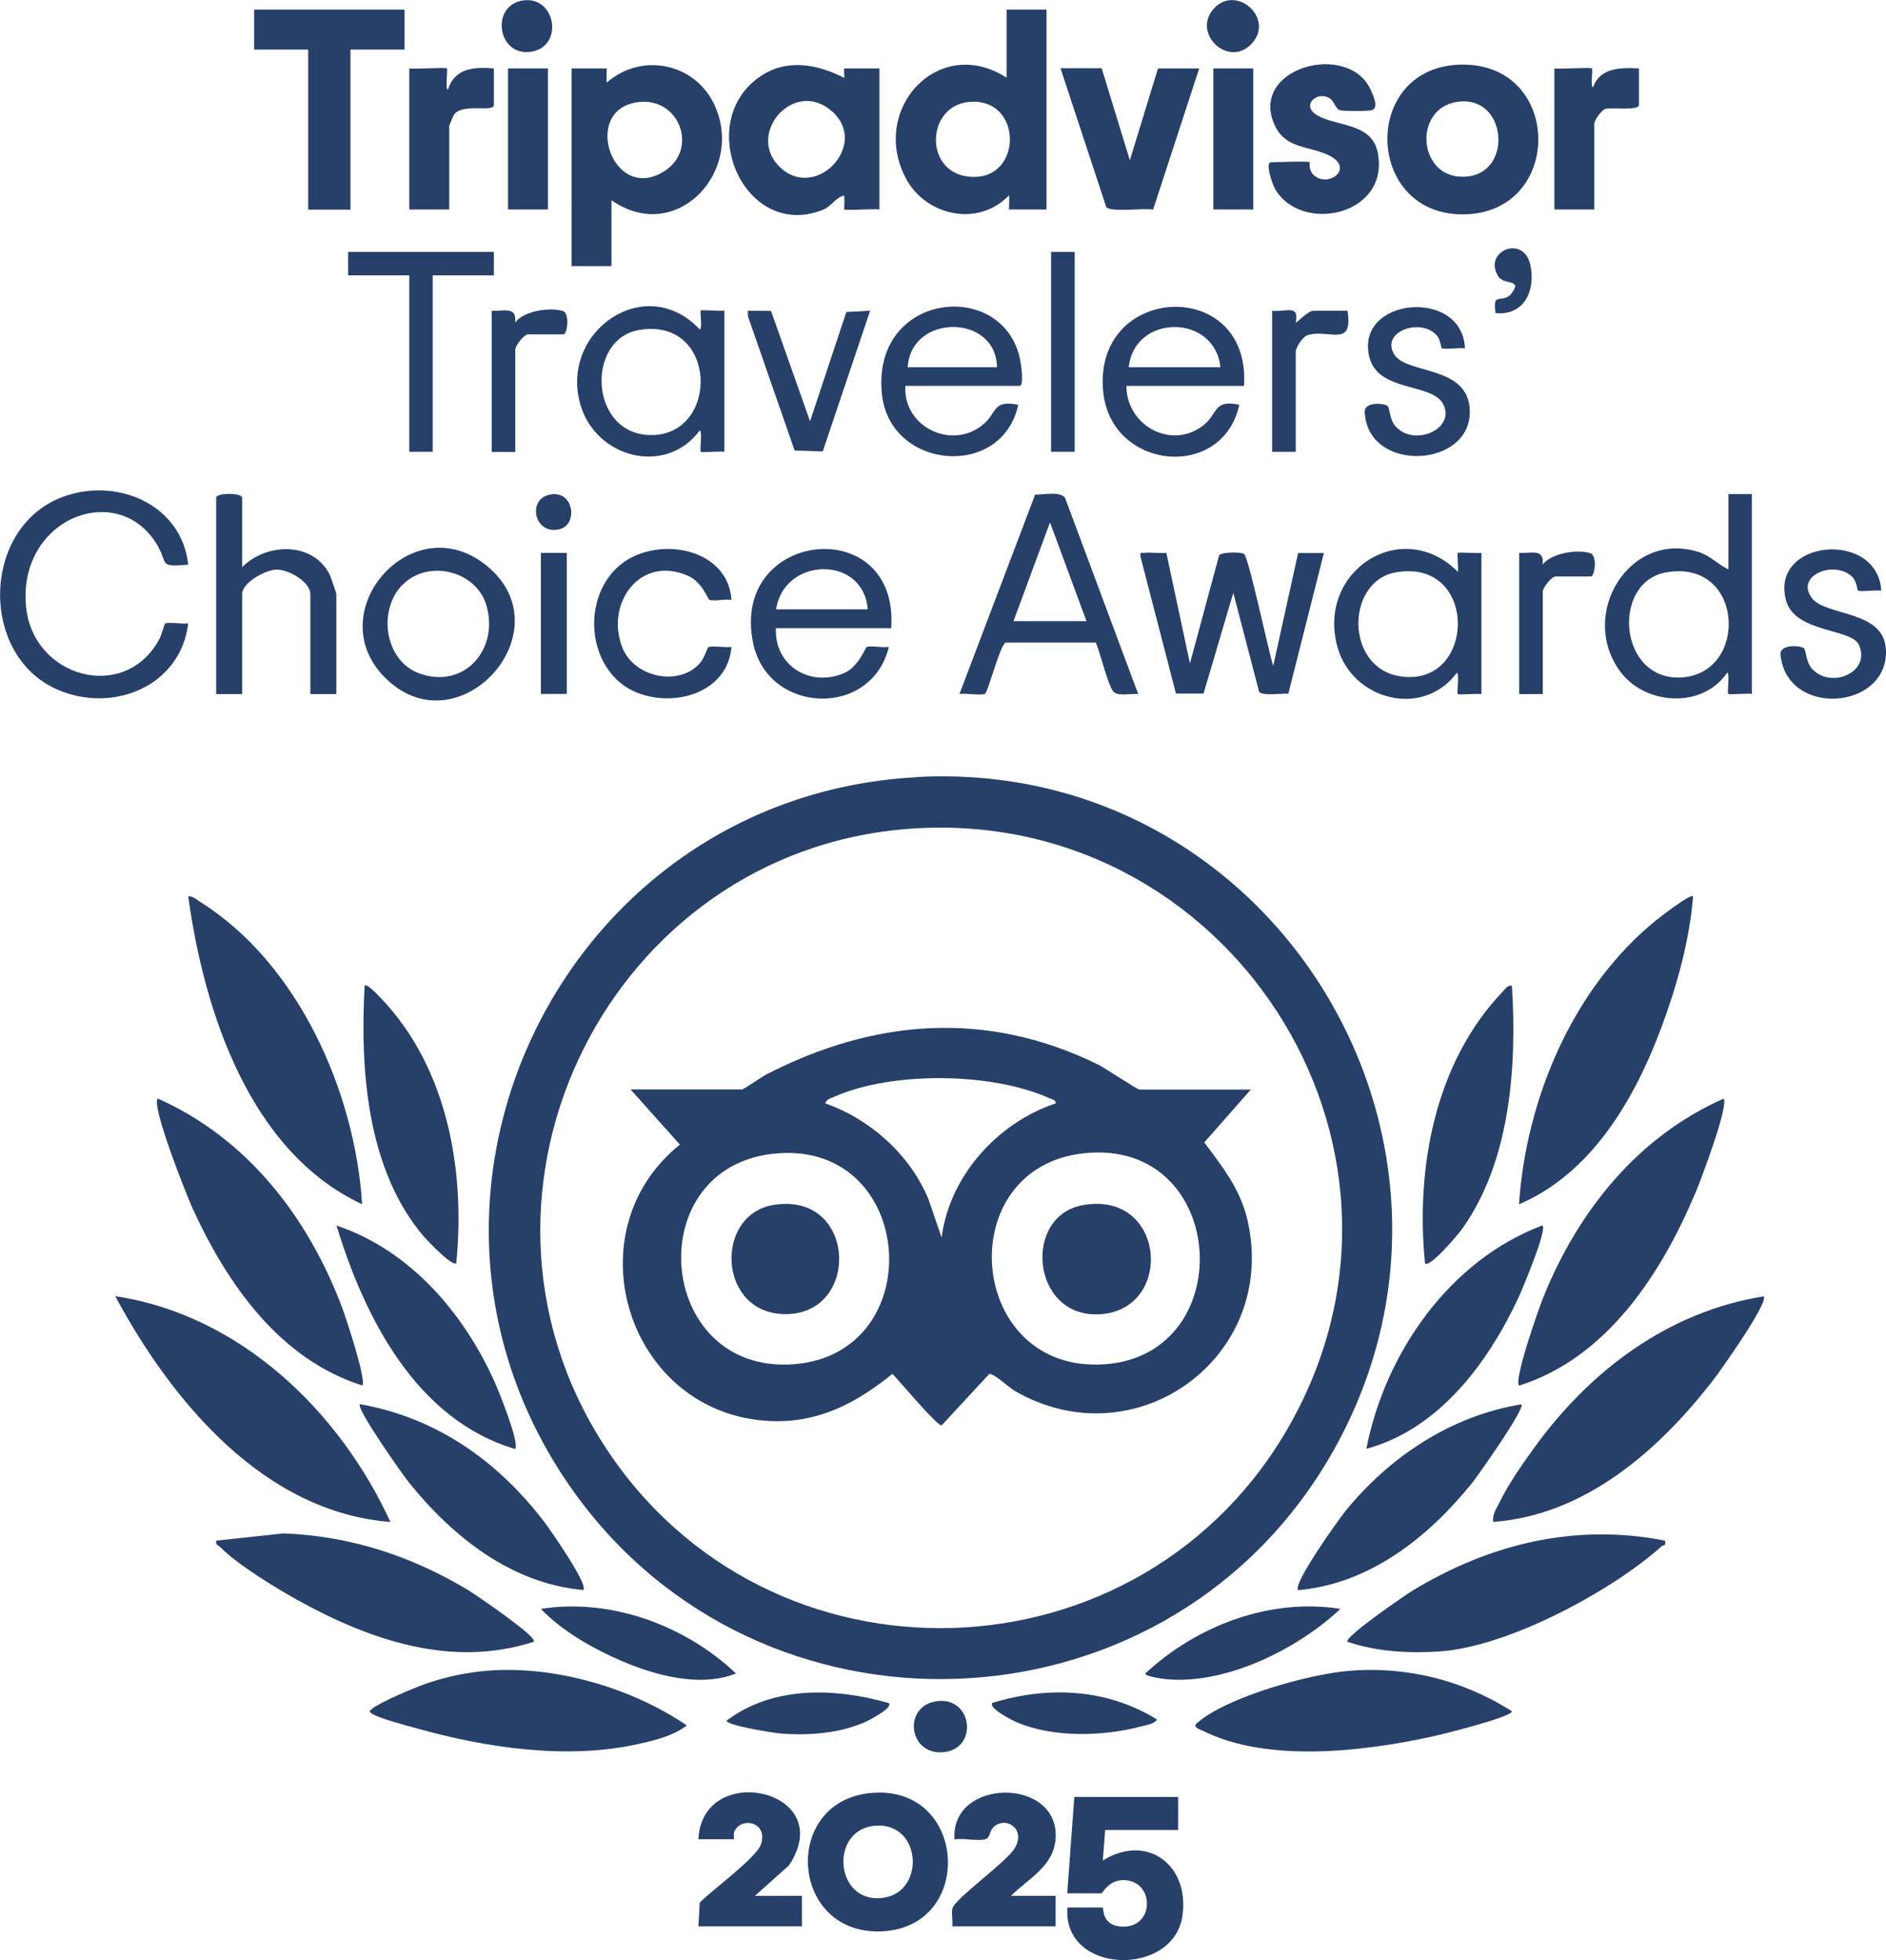 <?xml version="1.0" encoding="UTF-8"?>
<svg id="Capa_2" data-name="Capa 2" xmlns="http://www.w3.org/2000/svg" width="103.91" height="108" viewBox="0 0 103.91 108">
  <defs>
    <style>
      .cls-1 {
        fill: #26406a;
      }
    </style>
  </defs>
  <g id="Capa_1-2" data-name="Capa 1">
    <g>
      <path class="cls-1" d="M50.5,42.81c19.97-1.08,32.96,20.79,22.49,37.92-9.2,15.05-31.08,15.82-41.36,1.48-11.47-16.01-.7-38.33,18.86-39.39h0ZM50.11,45.66c-16.48,1.21-25.83,19.91-16.87,33.9,9.01,14.06,29.82,13.35,37.9-1.2,8.55-15.39-3.58-33.98-21.03-32.7h0Z"/>
      <path class="cls-1" d="M97.17,71.41c.31.32-2.41,4.15-2.8,4.65-2.98,3.84-7.02,7.41-12.1,7.79-.06-.43.19-.76.37-1.12.44-.92,1.25-2.09,1.86-2.93,3.07-4.26,7.38-7.53,12.67-8.38h0Z"/>
      <path class="cls-1" d="M21.51,83.85c-6.99-.54-12.07-6.68-15.16-12.44,6.86,1.03,12.35,6.32,15.16,12.44Z"/>
      <path class="cls-1" d="M94.96,60.53c.31.35-1.25,4.48-1.53,5.14-1.88,4.48-4.88,9.14-9.74,10.67-.29-.33,1.1-4.29,1.36-4.92,1.91-4.71,5.19-8.8,9.91-10.89h0Z"/>
      <path class="cls-1" d="M19.96,76.33c-4.56-1.44-7.45-5.6-9.35-9.76-.35-.77-2.28-5.63-1.92-6.05,4.97,2.21,8.34,6.61,10.2,11.63.2.55,1.31,3.9,1.07,4.18h0Z"/>
      <path class="cls-1" d="M19.96,66.35c-6.21-2.89-8.72-10.64-9.59-16.97.26-.02.46.18.66.31,5.4,3.38,8.54,10.48,8.92,16.66h0Z"/>
      <path class="cls-1" d="M93.28,49.38c-.19,2.42-.88,4.89-1.72,7.16-1.47,3.96-3.83,8.08-7.87,9.81.39-5.82,2.98-11.96,7.58-15.67.21-.17,1.87-1.45,2-1.3h0Z"/>
      <path class="cls-1" d="M91.73,84.89c.08.3-.08.22-.17.29-2.79,2.5-8.45,5.53-12.2,5.8-1.68.12-3.53.02-5.12-.53-.2-.26,3.27-2.63,3.59-2.82,4.24-2.57,8.97-3.73,13.9-2.75h0Z"/>
      <path class="cls-1" d="M29.41,90.45c-4.54,1.47-9.06-.1-13.04-2.31-1.2-.67-3.29-1.94-4.23-2.9-.11-.11-.28-.11-.22-.36l3.69-.4c3.7.14,7.07,1.25,10.21,3.14.32.2,3.8,2.55,3.59,2.82h0Z"/>
      <path class="cls-1" d="M57.66.53v11.01h-2.07s.03-.67,0-.78c-1.68,1.78-4.61,1.14-5.7-.97-1.97-3.8,1.84-7.91,5.57-5.51V.53h2.2,0ZM53.35,5.62c-2.28.25-2.43,3.71-.13,4.09,3.17.51,3.24-4.42.13-4.09Z"/>
      <path class="cls-1" d="M33.69,11.03v3.63h-2.2V3.77h1.94s-.03.67,0,.78c1.89-1.66,4.8-1.1,5.9,1.16,1.78,3.69-2.07,7.83-5.64,5.32h0ZM35.21,5.62c-3.27.35-1.45,5.71,1.44,3.78,1.82-1.22.78-4.02-1.44-3.78Z"/>
      <path class="cls-1" d="M74.34,92.05c3.18-.26,6.29.53,8.96,2.23,0,.32-3.9,1.29-4.43,1.4-3.76.82-9.04,1.45-12.59-.32-.18-.09-.6-.2-.33-.43,1.65-1.45,6.2-2.7,8.39-2.88Z"/>
      <path class="cls-1" d="M26.8,92.05c3.73-.31,7.96.92,11.04,3.01-.74.57-1.72.81-2.61,1.01-3.96.9-8.44.23-12.31-.86-.57-.16-2.02-.53-2.43-.8-.17-.11-.14-.14,0-.26.46-.38,2.37-1.18,3.01-1.4,1.05-.36,2.2-.61,3.31-.7h0Z"/>
      <path class="cls-1" d="M46.51,11.55s.03-.62,0-.78c-.51.13-.68.6-1.2.8-4.34,1.7-7.15-4.88-3.38-7.39,1.45-.96,3.12-.64,4.58.11.03-.04-.03-.52,0-.52h1.94v7.77c-.29-.05-1.88.07-1.94,0h0ZM42.93,9.17c1.97,1.97,4.97-1.17,2.94-3.01-2.09-1.9-4.77,1.18-2.94,3.01Z"/>
      <path class="cls-1" d="M25.14,69.59c-.2.23-1.59-1.24-1.75-1.42-3.17-3.67-3.56-9.22-3.3-13.87.13-.15.85.65.97.77,3.6,3.82,4.58,9.43,4.08,14.51h0Z"/>
      <path class="cls-1" d="M83.82,77.37c.23.22-2.4,3.94-2.72,4.34-2.42,2.99-5.62,5.54-9.58,5.9-.31-.34,2.2-3.85,2.59-4.34,2.44-3.01,5.84-5.27,9.71-5.9Z"/>
      <path class="cls-1" d="M32.13,87.6c-3.96-.36-7.17-2.92-9.58-5.9-.32-.39-2.96-4.12-2.72-4.34,4.23.75,7.59,3.13,10.16,6.49.32.43,2.43,3.44,2.15,3.74h0Z"/>
      <path class="cls-1" d="M84.99,67.52c.24.27-1.08,3.42-1.31,3.93-1.68,3.61-4.38,7.28-8.4,8.37,1.02-5.26,4.59-10.4,9.71-12.31h0Z"/>
      <path class="cls-1" d="M28.38,79.83c-5.45-1.61-8.3-7.25-9.84-12.31,4.03,1.35,6.99,4.79,8.7,8.59.23.5,1.41,3.42,1.14,3.72h0Z"/>
      <path class="cls-1" d="M83.3,54.31c.28,4.43-.08,9.66-2.74,13.39-.16.23-1.79,2.19-2.05,1.9-.52-5.29.55-11.1,4.34-15.03.13-.14.23-.3.46-.26h0Z"/>
      <path class="cls-1" d="M80.54,3.56c5.58-.06,5.62,8.18.11,8.25s-5.68-8.2-.11-8.25ZM80.29,5.61c-2.52.37-2.17,4.44.6,4.11,2.49-.3,2.11-4.51-.6-4.11Z"/>
      <path class="cls-1" d="M64.91,99.01v1.81h-4.02l-.13,1.68c2.43-1.51,4.78.24,4.39,3.03-.47,3.42-6.62,3.27-6.34-.44h1.94c.07,0-.07.88.85,1.03,1.97.31,2.1-2.36.45-2.53-.95-.1-1.29.72-1.37.72h-1.88l.39-5.31h5.7Z"/>
      <polygon class="cls-1" points="22.29 .53 22.29 2.73 19.31 2.73 19.31 11.55 16.98 11.55 16.98 2.73 14 2.73 14 .53 22.29 .53"/>
      <path class="cls-1" d="M10.37,31.11c-1.63.14-1.12-.04-1.66-1-2.09-3.71-7.7-1.64-7.28,3.26.34,3.98,5.49,5.39,7.37,1.8.09-.17.26-.78.29-.81.17-.11.99.04,1.28-.02-.41,3.46-4.14,4.99-7.21,3.65-4.33-1.89-4.18-8.96.31-10.62,2.95-1.09,6.53.4,6.9,3.73h0Z"/>
      <path class="cls-1" d="M64.26,30.46l1.3,6.09,1.61-5.96c.14-.18,1.2-.19,1.37-.07.26.18,1.36,5.43,1.61,6.16l1.37-6.21h1.42s-1.96,7.75-1.96,7.75c-.36-.03-1.42.14-1.61-.11l-1.42-5.45-1.64,5.55h-1.52s-1.96-7.56-1.96-7.56c-.01-.27,0-.17.19-.19.38-.05.84.04,1.23,0h0Z"/>
      <path class="cls-1" d="M96.52,27.22v11.01c-.22-.04-1.25.05-1.3,0-.07-.07.1-1.16-.06-1.17-1.35,2-4.51,1.8-5.89-.06-2.34-3.16.53-7.85,4.37-6.57.6.2,1.04.69,1.59.94v-4.15h1.3,0ZM91.82,31.53c-3.08.52-2.66,6.04.86,5.79,3.68-.26,3.41-6.52-.86-5.79Z"/>
      <path class="cls-1" d="M62.71,38.24c-.37-.05-1.1.14-1.36-.13-.3-.31-.74-2.2-.98-2.71h-4.96c-.31.11-.96,2.7-1.14,2.82s-1.11-.05-1.41.02l4.17-10.99c.46.01,1.38-.2,1.65.18l4.03,10.81h0ZM59.86,34.22l-2.01-5.44-2.01,5.44h4.02,0Z"/>
      <path class="cls-1" d="M47.91,98.79c5.37-.57,5.86,7.32.74,7.61-5.12.29-5.63-7.09-.74-7.61h0ZM48.17,100.59c-2.41.24-2.19,4.04.21,3.99,2.66-.05,2.5-4.26-.21-3.99Z"/>
      <path class="cls-1" d="M72.16,8.95s-.08.45.25.72c.8.69,2.28-.43.75-1.14-1.06-.49-2.33-.34-2.92-1.61-1.49-3.2,4.1-4.7,5.3-1.93.12.28.44.96.04,1.08-.19.06-1.59.06-1.77,0-.22-.08-.31-.49-.53-.64-.7-.47-1.66.39-.68.94,1.06.6,2.97.4,3.3,2.01.72,3.47-4.19,4.54-5.65,2.03-.13-.22-.58-1.47-.21-1.47.3,0,2.07-.08,2.14,0h0Z"/>
      <path class="cls-1" d="M60.7,3.77l1.55,5.06,1.55-5.06h2.27l-2.54,7.78c-.5-.1-2.33.16-2.58-.14l-2.52-7.65h2.27Z"/>
      <path class="cls-1" d="M81.62,38.24c-.22-.04-1.25.05-1.3,0-.07-.07.1-1.16-.06-1.17-1.87,2.53-5.78,1.5-6.58-1.45-1.13-4.16,3.54-7.2,6.64-4.12.04-.19-.05-.99,0-1.04.05-.05,1.08.04,1.3,0v7.77h0ZM76.92,31.53c-2.79.47-2.85,5.32.29,5.74,4.13.56,4.26-6.52-.29-5.74Z"/>
      <path class="cls-1" d="M39.91,24.89c-.22-.04-1.25.05-1.3,0-.07-.07.1-1.16-.06-1.17-1.89,2.54-5.75,1.49-6.58-1.45-1.14-4.04,3.62-7.3,6.58-4.12.17-.01,0-.97.06-1.04.05-.05,1.08.04,1.3,0v7.77ZM35.21,18.18c-2.98.51-2.74,5.85.73,5.79,3.73-.07,3.59-6.52-.73-5.79Z"/>
      <path class="cls-1" d="M13.35,31.24c1.33-1.34,3.9-1.42,4.82.43.06.13.36,1,.36,1.06v5.51h-1.43v-5.51c0-.67-1.22-1.37-1.87-1.35-.6.02-1.89.71-1.89,1.35v5.51h-1.43v-10.82c0-.28,1.43-.28,1.43,0v3.82h0Z"/>
      <path class="cls-1" d="M68.54,21.26h-6.48c0,2.21,2.52,3.57,4.28,2.14.77-.63.52-1.4,1.94-1.1-.92,4.21-7.08,3.61-7.5-.73-.58-5.96,8.15-6.37,7.76-.31ZM67.24,20.23c-.31-2.95-4.74-2.95-5.05,0h5.05Z"/>
      <path class="cls-1" d="M49.88,21.26c-.13,2.3,2.64,3.59,4.34,2.08.73-.65.48-1.31,1.88-1.04-.89,4.13-7.08,3.59-7.51-.59-.58-5.65,6.69-6.39,7.61-1.91.05.24.24,1.46-.03,1.46h-6.28ZM50.01,20.23h4.92c-.05-2.95-4.74-2.96-4.92,0h0Z"/>
      <path class="cls-1" d="M49.1,34.61h-6.35c-.1,2.04,1.85,3.26,3.72,2.49.85-.35,1.2-1.43,1.29-1.46.32-.08.85.06,1.21,0-.94,3.94-6.68,3.73-7.48-.23-1.27-6.25,8.06-7.19,7.61-.81h0ZM47.81,33.57c-.24-3.01-4.62-2.89-5.05,0h5.05Z"/>
      <path class="cls-1" d="M38.48,101.34c.18-4.37,7.76-2.76,4.99,1.43l-1.88,1.68h2.59v1.68h-5.7l.07-1.3c.65-.69,3.12-2.46,3.38-3.23.4-1.22-1.1-1.54-1.47-.69-.06.13,0,.42-.03.42h-1.95Z"/>
      <path class="cls-1" d="M52.47,106.13c.03-.31-.05-.67,0-.97.1-.53,2.93-2.53,3.42-3.31.69-1.09-.51-1.84-1.17-1.17-.19.19-.18.56-.4.64-.4.14-1.27-.07-1.73.02-.24-3.4,5.77-3.45,5.57-.07-.09,1.55-1.5,2.22-2.46,3.18h2.46v1.68h-5.7,0Z"/>
      <path class="cls-1" d="M21.17,37.29c-3.55-3.63,1.59-9.46,5.66-6.11,4.39,3.61-1.65,10.22-5.66,6.11ZM22.2,32.19c-1.4,1.39-1.04,4.2.9,4.91,2.45.89,4.39-1.29,3.71-3.71-.54-1.94-3.2-2.6-4.61-1.19h0Z"/>
      <path class="cls-1" d="M40.3,33.05c-.36-.06-.89.08-1.21,0-.09-.02-.4-.98-1.17-1.32-2.67-1.2-4.62,1.57-3.61,4,.66,1.58,3.08,2.11,4.24.82.24-.27.43-.86.47-.89.12-.1,1.02.03,1.28-.02-.2,2.42-2.9,3.3-4.99,2.6-3.35-1.13-3.46-6.39-.16-7.69,2.08-.82,4.98.01,5.15,2.5h0Z"/>
      <path class="cls-1" d="M103.64,32.54c-.25-.05-1.18.08-1.28-.01-.04-.03-.05-.51-.33-.77-.98-.91-3.13-.06-2.21,1.18.79,1.06,4.14.62,4.09,3.03-.06,3.18-5.49,3.51-5.81.1-.06-.58,1.06-.52,1.28-.36.14.1.1.73.44,1.12,1.02,1.16,3.28.23,2.6-1.3-.41-.92-3.54-.65-4.02-2.46-.89-3.37,5.06-3.89,5.25-.52h0Z"/>
      <path class="cls-1" d="M80.71,19.19c-.25-.05-1.18.08-1.28-.01-.03-.02-.07-.47-.27-.7-.86-.99-3.12-.23-2.34,1.05.65,1.07,3.88.61,4.14,2.85.4,3.4-5.62,3.8-5.77.31-.02-.56,1.03-.49,1.25-.33.14.1.1.73.44,1.12,1.06,1.2,3.43.1,2.59-1.29-.66-1.07-3.52-.62-4.01-2.47-.89-3.35,5.14-3.9,5.25-.52h0Z"/>
      <polygon class="cls-1" points="27.21 13.88 27.21 15.17 23.84 15.17 23.84 24.89 22.55 24.89 22.55 15.17 19.18 15.17 19.18 13.88 27.21 13.88"/>
      <path class="cls-1" d="M87.71,3.77c.06.06-.1,1.03.06,1.04.38-1.09,1.52-1.09,2.53-1.04v2.01c0,.34-1.52.12-1.85.22-.22.07-.61.62-.61.81v4.73h-2.2V3.77c.3.05,2-.07,2.07,0h0Z"/>
      <path class="cls-1" d="M24.62,3.77c.06.06-.1,1.17.06,1.17.37-1.19,1.43-1.26,2.53-1.17v2.01c0,.44-1.73-.12-2.19.53-.04.06-.27.6-.27.63v4.6h-2.2V3.77c.3.05,2-.07,2.07,0h0Z"/>
      <path class="cls-1" d="M29.8,88.64c3.85-.61,7.96.91,10.75,3.56-1.98.78-4.42.11-6.3-.69-1.54-.66-3.29-1.65-4.45-2.87h0Z"/>
      <path class="cls-1" d="M73.85,88.64c-2.34,2.2-6.24,4.15-9.52,3.88-.2-.02-1.24-.15-1.23-.32,2.82-2.63,6.87-4.18,10.75-3.56Z"/>
      <polygon class="cls-1" points="42.48 17.13 44.63 23.21 46.63 17.19 47.94 17.12 45.33 24.87 43.78 24.82 41.21 17.43 41.2 17.12 42.48 17.13"/>
      <rect class="cls-1" x="66.85" y="3.77" width="2.2" height="7.77"/>
      <rect class="cls-1" x="27.99" y="3.77" width="2.2" height="7.77"/>
      <path class="cls-1" d="M63.74,94.73c-.1.24-.62.32-.85.38-2.1.56-4.87.64-6.88-.23-.22-.09-1.55-.76-1.34-1.06,3.06-.94,6.3-.8,9.07.91h0Z"/>
      <path class="cls-1" d="M48.97,93.83c.25.27-1.15.98-1.34,1.06-1.45.62-3.11.74-4.67.61-.36-.03-2.93-.44-2.93-.7,2.53-1.93,6-1.82,8.94-.97h0Z"/>
      <rect class="cls-1" x="57.91" y="13.88" width="1.3" height="11.01"/>
      <path class="cls-1" d="M70.09,17.12c.76.09,1.51-.38,1.3.65.03.05.67-.65.97-.65h1.88c.34,2.09-1.05.97-2.21,1.35-.27.09-.64.68-.64.91v5.51h-1.3v-7.77h0Z"/>
      <path class="cls-1" d="M83.69,30.46c.64.04,1.42-.27,1.3.65.48-.65,1.94-.86,2.64-.63.38.13.24,1.28.02,1.28h-1.94c-.23,0-.71.62-.71.84v5.64h-1.3v-7.77h0Z"/>
      <path class="cls-1" d="M27.08,17.12c.64.04,1.42-.27,1.3.65.48-.65,1.94-.86,2.64-.63.38.13.24,1.28.02,1.28h-1.94c-.23,0-.71.62-.71.84v5.64h-1.3v-7.77h0Z"/>
      <rect class="cls-1" x="29.8" y="30.46" width="1.43" height="7.77"/>
      <path class="cls-1" d="M51.66,93.72c1.97-.22,2.26,2.74.21,2.82-1.86.07-2.11-2.61-.21-2.82Z"/>
      <path class="cls-1" d="M28.73.04c1.91-.37,2.39,2.59.47,2.82-1.79.21-2.16-2.49-.47-2.82Z"/>
      <path class="cls-1" d="M66.9.45c1.2-1.28,3.23.47,2.16,1.84-1.26,1.6-3.48-.44-2.16-1.84Z"/>
      <path class="cls-1" d="M82.4,17.25c-.17-1.15.24-.57.78-.97.83-.97-.3-.53-.63-1.05-.88-1.38,1.41-2.36,1.77-.61.29,1.4-.35,2.77-1.91,2.63h0Z"/>
      <path class="cls-1" d="M30.29,27.25c1.32-.27,1.56,1.6.59,1.89-1.41.42-1.89-1.62-.59-1.89Z"/>
      <path class="cls-1" d="M68.93,60.01l-2.58,2.93c1.03,1.38,2,2.59,2.39,4.32,1.69,7.53-6.19,13.23-12.85,9.36-.29-.17-1.15-.98-1.39-.92l-2.62,2.83c-.25.04-2.36-2.48-2.71-2.84-1.99,1.61-4.08,2.72-6.73,2.6-7.82-.35-11.02-10.37-4.98-15.23l-2.72-3.04h6.15c.08,0,1.12-.72,1.36-.84,5.93-3.04,12.08-3.53,18.19-.56.42.2,2.21,1.41,2.35,1.41h6.15,0ZM58.17,60.78c-.01-.18-.19-.21-.32-.26-3.17-1.45-8.71-1.51-11.9-.09-.18.08-.43.13-.48.36,2.48.87,4.66,2.82,5.68,5.27l.73,2.12c.43-3.39,3.09-6.33,6.28-7.39h0ZM42.86,63.54c-7.68.57-6.78,12.2.87,11.62,7.5-.57,6.77-12.19-.87-11.62ZM59.7,63.54c-7.22.79-6.47,11.73.74,11.64,7.96-.1,7.36-12.53-.74-11.64Z"/>
      <path class="cls-1" d="M42.59,66.39c4.62-.79,4.86,6.07.64,6.01-3.69-.05-3.88-5.46-.64-6.01Z"/>
      <path class="cls-1" d="M59.69,66.39c4.58-.79,5.01,5.85.84,6.02-3.72.16-4.2-5.45-.84-6.02Z"/>
    </g>
  </g>
</svg>